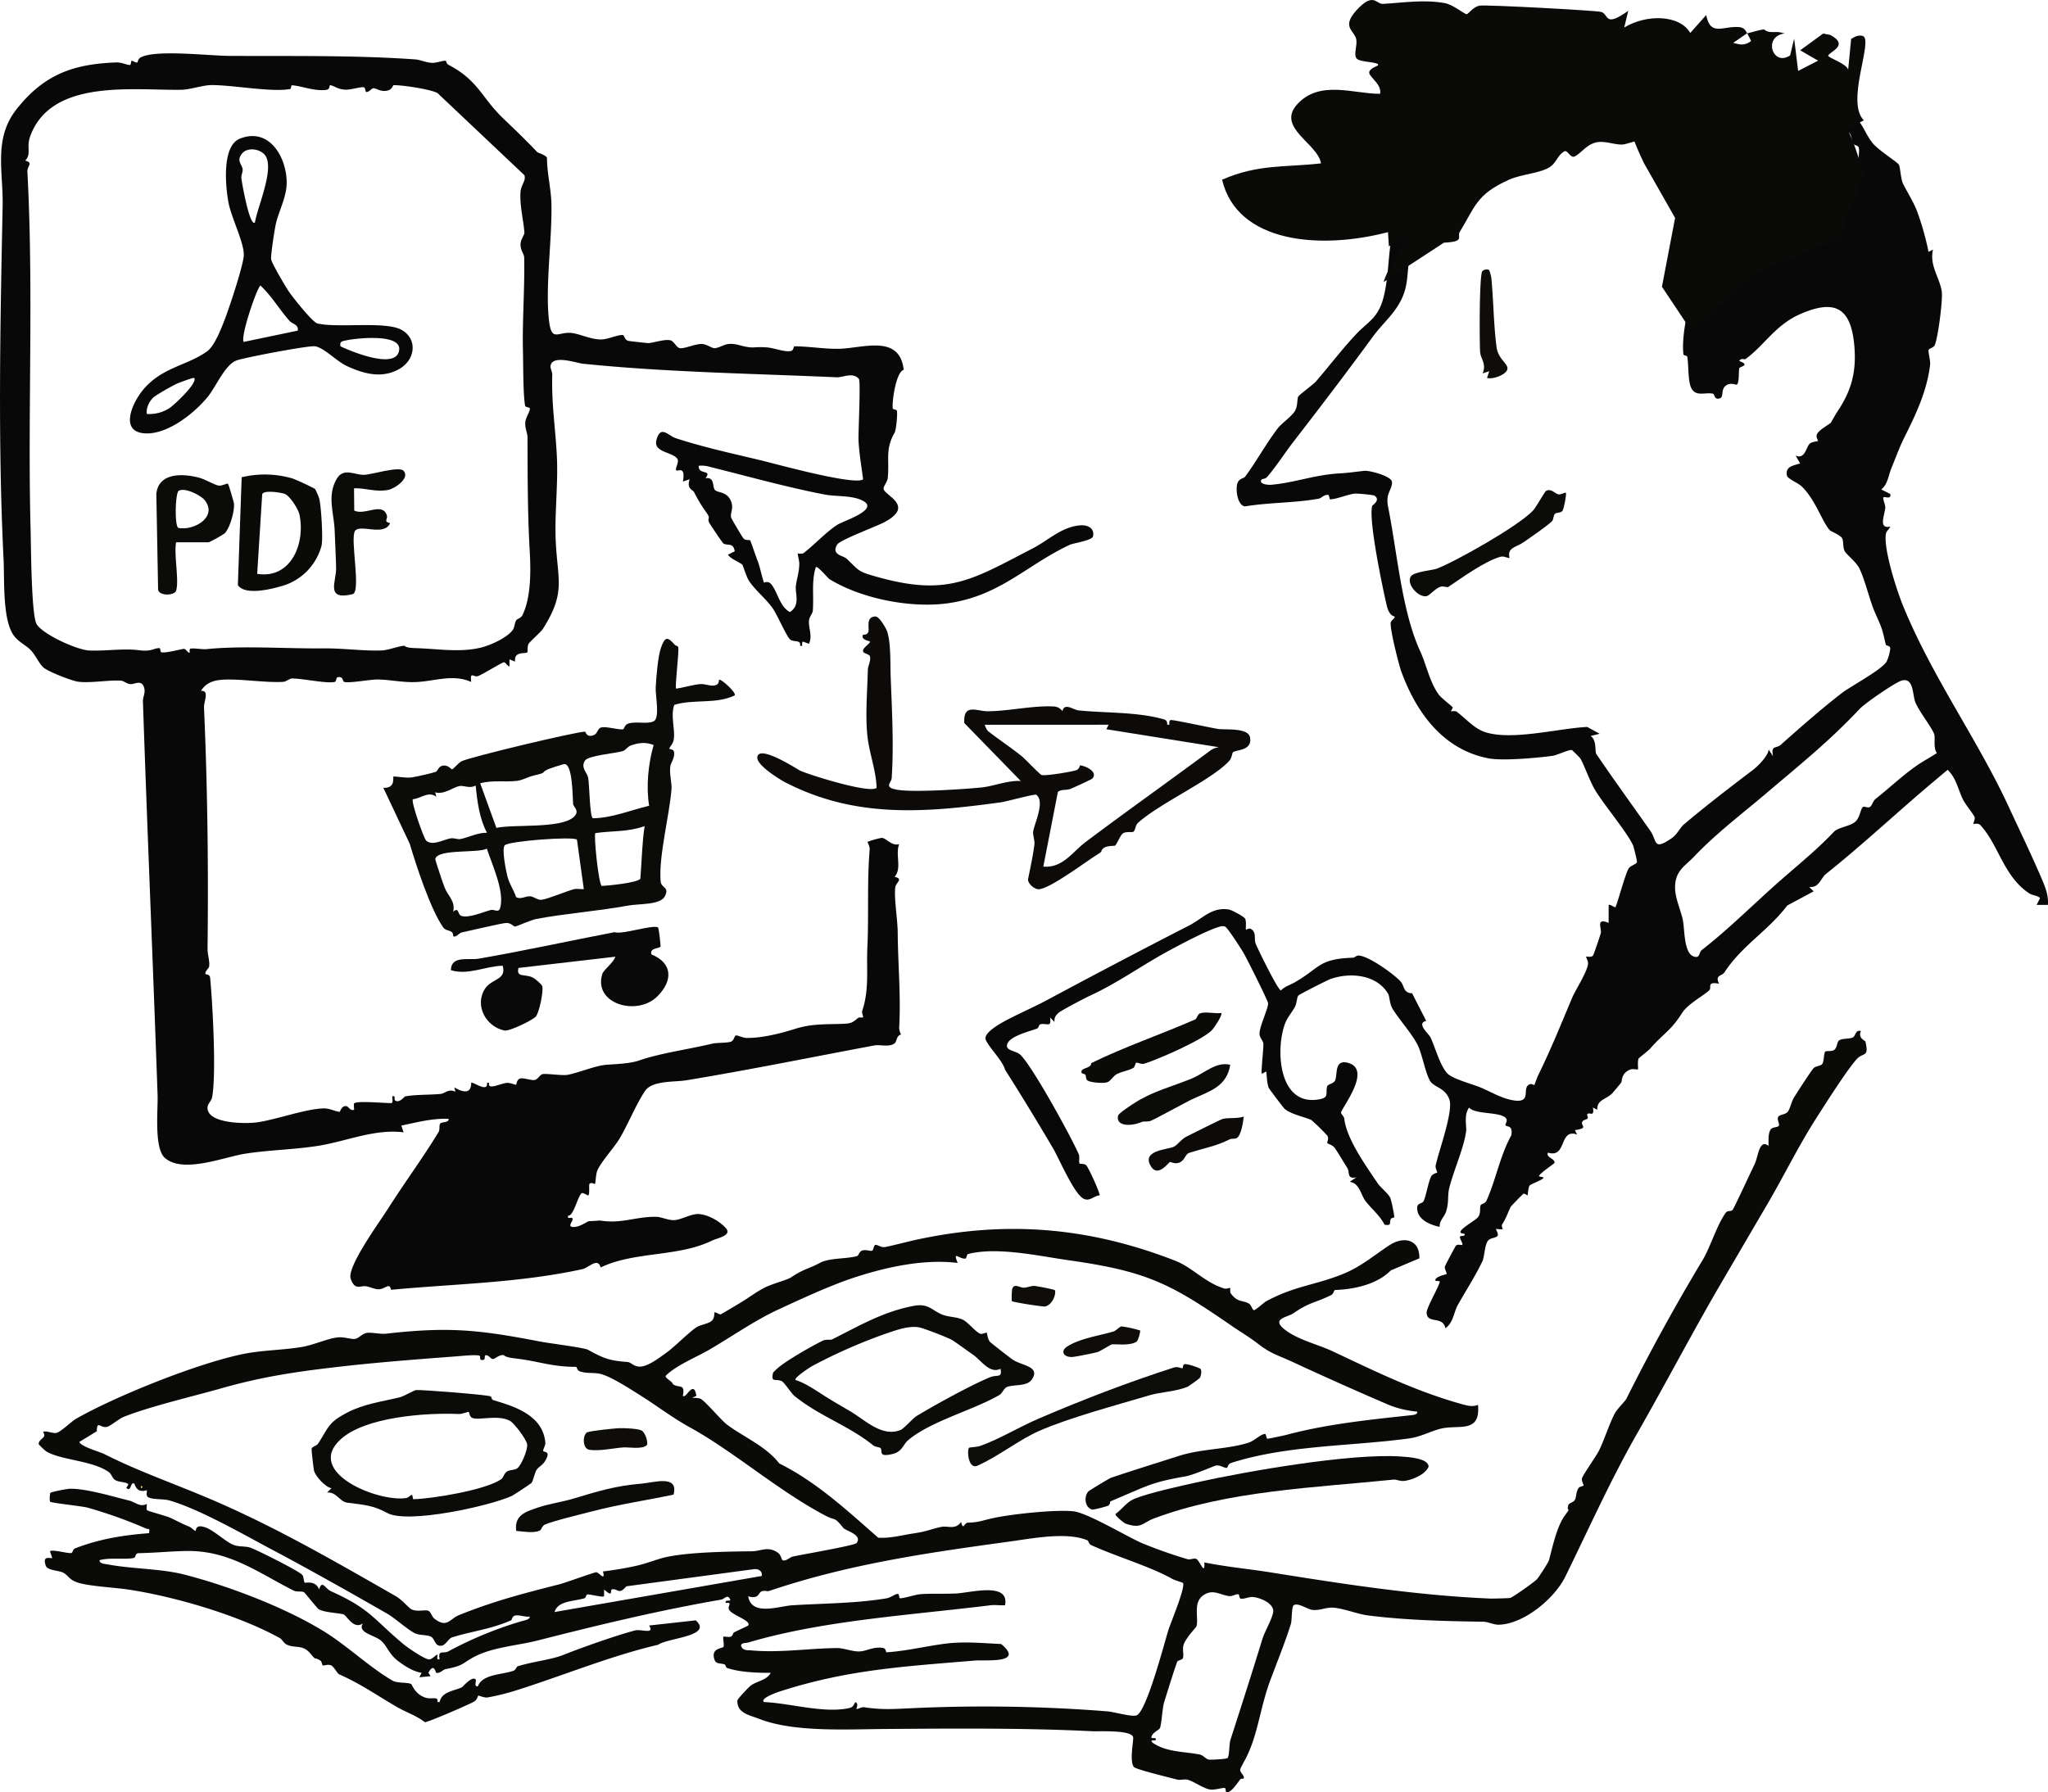 <?xml version="1.0" encoding="UTF-8"?>
<svg xmlns="http://www.w3.org/2000/svg" xmlns:xlink="http://www.w3.org/1999/xlink" width="967.048" height="846.439" viewBox="0 0 967.048 846.439">
  <defs>
    <clipPath id="clip-path">
      <rect id="Rettangolo_1" data-name="Rettangolo 1" width="967.048" height="846.439" transform="translate(0 0)" fill="none"></rect>
    </clipPath>
  </defs>
  <g id="Raggruppa_2" data-name="Raggruppa 2" transform="translate(0 -0.005)">
    <g id="Raggruppa_1" data-name="Raggruppa 1" transform="translate(0 0.005)" clip-path="url(#clip-path)">
      <path id="Tracciato_1" data-name="Tracciato 1" d="M210.535,76.521c.186.086.288,1.349,1.117,1.782,14.425,7.542,15.5,15.425,26.248,25.663,5.444,5.185,10.61,10.179,15.783,15.636.325.343,3.845,1.284,4.6,2.661-.016,7.226,1.933,14.491,2.091,21.745.359,16.456-2.8,37.783-1.276,53.858,1.135,11.988,3.974,6.527,10.649,7.136,4.022.367,9.762,3.433,14.844,3.042,2.817-.216,7.331-2.258,9.538-2.037.771.077.62,2.318,2.713,2.77.458.1,8.644,1.024,9.112,1.033,2.2.038,7.711-1.991,10.525-1.341,1.882.435,2.779,3.362,4.508,3.711,2.092.423,7.4-2.107,10.51-1.952,2.509.124,4.669,2.189,6.173,1.963,3.834-.575,4.85-3.183,11.444-1.411,7.191,1.932,6.179.534,13.023,1.058,3.512.269,7.516,2.068,10.89,1.779,2.031-.174,1.467-2.276,2.156-2.28,6.41-.042,14.314,1.332,21.171,1.15,11.244-.3,28.49-6.982,30.372,9.959-3.592.849-5.651,15.113-5.165,18.2.1.638,1.774.355,1.959,1.209.314,1.454-.318,8.889-1.092,10.254-4.565,8.056-2.377,12.391-3.229,21.418-.179,1.894-2.2,3.933-1.946,5.236.594,3.1,14.837,7.865.426,15.586-3.823,2.048-21.018,8.393-22.367,10.61-2.967,4.874,2.773,5.1,4.481,6.7,6.3,5.923,5.022,5.939,14.306,8.553,33.473,9.426,44.93,1.324,73.472-13.4,7.293-3.762,13.815-10.32,22.583-10.937,3.444-.242,6.832,1.342,5.946,5.25-.428,1.887-9.291,3.174-10.92,3.935-20.3,9.483-32.548,23.785-56.74,27.5-17.646,2.71-41.5-1.863-56.838-11.313-.557-.343-5.632-6.394-6.375-5.649-2.135,6.725-.868,13.773-1.425,20.582-.116,1.42-1.579,2.828-1.78,4.505-.417,3.474,1.764,7.193,0,11.084-2.488-.464-3.535-2.3-3.2,1.045l-1.036,0c.536-3.2-3.008-1.476-4.822-3.151-1.567-1.447-6.015-11.573-7.957-14.388-3.273-4.745-8.268-8.559-11.31-13.143-1.278-1.925-2.857-7.343-3.146-7.639-1.024-1.049-5.623-2.771-6.813-4.752l3.2-1.595c-.655-4.337-3.574-2.52-5.322-3.687-.507-.339-6.667-9.513-6.862-10.091-.9-2.664,1.334-1-1.6-5.114a66.253,66.253,0,0,1-5.4-9.039c-.6-1.146-3.645-1.5-2.105-6.094l-3.173,1.06c1.31-7.7-2.374-4.546-3.2-5.319-.627-.587,1.492-3.933.615-5.322-2.108-3.336-11.351-3.026-9.963-8.767,1.844-7.625,5.7-2.193,9.1-1.079,13.425,4.4,27.738,7.448,40.431,10.521,6.9,1.672,44.4,12.042,48.093,8.9-.744-5.765-1.949-12.85-2.168-18.562-.138-3.6,1.1-27.713.178-28.822-2.8-3.366-7.569-.645-10.49-.776-38.956-1.752-80.3-2.354-119.825-6.406-3-.308-14.4-4.428-15.289.981-.192,1.17.85,2.8.813,4.2-.375,14.152,1.465,24.684,2.169,38.291.677,13.083-1.083,27.233-.541,39.857.818,19.029,4.971,24.453-6.021,41.868-.945,1.5-6.062,5.92-6.755,7.062-.8,1.319-.235,3.632-.667,4.085-.729.766-6.49-.732-5.7,4.339l-2.676-1.046-.013,3.215c-.468.552-1.815-1.844-2.637-1.864-.693-.016-10.422,5.944-12.233,6.543-2.186.722-3.767-2.566-3.209,2.772-8.554-3.892-17.3-.329-26.006.036-6.544.274-12.216-1.134-18.124-1.206-3.639-.045-12.973,1.808-15.766,1.163-1.026-.237-.294-2.976-3.384-2.151-.4.106-.391,2.016-1.246,2.176-4.12.77-14.934-1.665-20.06-1.664-1.255,0-2.661,1.517-4.26,1.6-8.248.444-19.262-1.387-27.643-1.068-5.059.192-8.692,1.455-11.121,5.341,4.186-.417,1.334,5.043,1.457,7.81C98.009,419.953,98.455,458.242,98,495.9c-.03,2.456,1.133,6.134.754,8.276-.194,1.1-1.7,1.907-1.808,3.386-.05.708,2.089-.016,2.287,2.074,1.161,12.223,2.985,45.24.931,56.361-.348,1.886-2.356,3.154-2.175,5.332.6,7.219,18.116,7.269,23.513,6.5,9.024-1.287,23.115-6.469,31.468-6.572,2.834-.035,5.392,1.5,7.372,1.6.334.017.909-2.968,3.136-2.675,1.192.156,1.8,2.341,3.7,1.742.1-.806-.314-2.722.065-3.075,1.389-1.294,14.606-.038,17.464-.108,1.118-.027.38-2.233.566-3.2,1.783-.44.677,1.428,1.189,1.862,1.981,1.678,4.512-1.74,4.794-1.794,5-.974,12.024-.687,16.829-1.2,2.043-.219,3.748-2.63,6.967-1l-.555-2.1c3.908,2.357,8.022,3.365,8-2.147.912-.625,8.076,4.956,7.446.007h1.036c-.986,3.678,5.292.335,8.165.045,1.769-.179,4.3,1.012,4.486.877.377-.273.26-2.306,1.877-2.918,1.528-.577,5.613,1.086,7.122.621,1.544-.475,2.259-2.4,3.566-2.731,1.466-.37,9.175.732,11.492.379,4.625-.7,13.153-4.288,18.163-4.746,4.027-.368,11.167-.438,15.929-2.082,9.987-3.448,23.515-5.3,34.706-7.968,1.891-.452,7.462-.305,8.733-.934,1.626-.8,1.462-2.835,2.33-2.928.786-.084,3.308,1.189,5.2,1.2,7.712.024,16.759-2.421,22.618-4.274,8.31-2.628,15.014-2.061,23.137-2.427,3.962-.179,4.257-.887,6.809-2.825.49-.372,1.888.049,2.18-.21.31-.276-.7-2.04-.345-3.109,3.37-10.062,1.93-19.54,2.422-30.212.711-15.391-.213-29.938,1.078-45.986.117-1.449-1.092-3.417-.986-3.569a35.409,35.409,0,0,1,6.781-1.893c2.177.252,4.812,4.074,8.132,2.951-1.921,5.2,1.421,11.386-2.15,15.439,4.42,1.16.621,2.409.305,5.113-.607,5.194,1.114,14.935,1.164,21.275.12,15.284,1.548,29.489.689,44.866a7.54,7.54,0,0,0,.876,3.221c-2.333.639-1.908,3.315-3.017,4.178-2.524,1.964-6.886.49-9.583,1-29.605,5.547-59.442,11.627-88.891,16.476-5.4.89-16.013-.034-19.423,5.077-4.238,6.351-7.766,15.212-11.834,22.184-2.567,4.4-8.62,10.812-10.576,15.165-.88,1.958-.807,5.873-1.237,6.539-.081.124-1.847-1.083-2.606.042-.269.4.244,4.805-.509,5.347-.222.16-2.475-1.463-3.09-1.043-1.911,1.308-3.834,11.012-6.467,10.626-.5,1.806,1.506.624,2,1.16,1.009,1.092-3.021,4.163.652,4.165,3.241,0,6.459-2.8,7.47-2.782,1.845.038,4.8-.308,5.081-.26,10.017,1.656,16.707-1.888,26.324-1.757,2.816.038,5.777,1.775,8.863,1.549,3.245-.237,8.026-3.211,11.681-2.839,4.356.441,9.451,3.327,12.4,6.571,3.247,3.578-4.014,4.737-6.6,6-15.947,7.785-36.536,4.954-52.467,12.639-1.379-4.95-5.612.159-8.728.83-30.279,6.522-59.175,6.81-90.26,9.718-.732-3.751-2.638-.159-6.111-.245-1.63-.041-3.763-1.109-5.671-1.418-2.712-.44-5.324,2.2-7.269-3.635-1.845-5.535,13.789-26.973,17.339-32.578,7.889-12.454,16.757-24.409,24.111-36.55.77-1.271.245-3.177.759-3.973.729-1.129,4.212-.343,4.046-2.338-7.558-.347-15.007,1.636-22.337,3.187l1.069,3.175c-13.628-1.7-26.763,4.156-39.962,6.31-11.621,1.9-23.674,1.993-35.081,3.825-9.9,1.59-29,9.4-37.607,2.017-5.3-4.551-3.274-22.835-3.512-29.688C72.289,504,69.569,440.986,67.486,378.923c-.067-2,1.257-3.822.62-6.183-1.183-4.38-4.678-1.6-6.7-1.881-1.713-.237-3.026-1.545-4.281-1.63-5.47-.371-14.39,1.232-20.141.517-3.033-.378-14.5-4.861-16.577-6.819-1.985-1.873-3.754-5.857-5.809-8.017-2.332-2.452-5.724-3.812-8.009-6.882-5.5-7.391-4.422-26.23-4.9-35.966-2.737-55.337-1.572-111.4-.444-167.171.324-15.993-4.428-31.655,6.577-45.557C20.873,82.839,34.634,77.989,54.972,77.248c2.429-.088,5.269,1.311,6.32,1.22.65-.057.557-1.842.76-1.939.7-.333,1.871,1.08,2.834.688.128-.052.216-1.59,1.51-2.311,6.9-3.843,32.093-.807,41.743-.751,28.789.166,59.281-.384,87.923,1.661,2.424.173,4.94,1.461,7.822,1.632,2.175.129,5.781-1.328,6.65-.928M137.2,89.763c-8.7,1.739-27.648-1.934-37.508-1.813C95.767,88,89.7,90.092,85.761,90.162c-22.685.4-61.555-5.457-71.506,21.98-1.921,5.3.736,8.313-2.355,11.485,3.987.992.884,2.514,1.035,5.3,3.022,56.085.058,115.051,1.518,169.14.2,7.523.314,40.428,2.876,44.536C20.364,347.472,36.477,354.79,42.254,355c7.877.283,16.246-1.082,23.419-.142,5.827.762,6.8-.913,9.5-1.01.763-.027.36,1.889,1.039,2,2.509.428,9.805-1.685,10.683-1.628,1.009.065,2,2.218,2.631,1.779.176-.122-.317-1.716.508-1.9,1.312-.3,5.622.433,7.481.245,17.105-1.727,37.133-.184,55.327-.361,9.248-.089,19.142,1.356,27.633.966,2.894-.133,8.662-2.314,10.571-2.16.341.028-.076.936,5.384,1.09,10.087.285,20.608,2.172,30.591-.244,4.523-1.1,12.326-4.566,15.077-8.326.987-1.348.84-3.285,1.612-4.5.6-.945,2.233-.962,3-2.54,4.188-8.619,3.929-21.468,3.4-30.7-.986-17.247-.979-35.674-1.022-53.124-.006-2.377-1.311-4.365-1.038-7.316.2-2.173,2.236-5.051,2.156-6.45-.034-.6-2.111-.514-2.248-1.266-.979-5.345-.856-19.009-1.018-25.466-.371-14.763.877-29.821.577-44.629-.033-1.613-1.856-3.411-1.725-6.32.1-2.225,1.874-4.292,1.821-5.313-.269-5.169-2.276-12.658-1.837-19.181.238-3.526,2.712-5.329,1.845-8L206.56,91.685c-3.615-1.839-16.626-3.773-20.671-3.693-.459.009-.548,1.994-2.921,2.54-3.484.8-5.144-1.246-6.756-1.064-.89.1-1.676,1.665-3.174,1.754-.65.038-.408-2.058-1.212-2.227-1.554-.327-5.626,1.113-8.364,1.112-3.782,0-5.428-1.731-7.475-2.122-.634-.12.05,2.012-2.023,2.239-5.965.654-11.564-1.938-16.106-2.182-.451-.025-.458,1.681-.657,1.72M407.157,284.126c-5.155-2.524-12.249-1.722-17.951-2.832-18.254-3.552-36-8.56-53.98-13.024a13.52,13.52,0,0,0-5.313-.527c-.183,4.608,6.545,1.488,3.221,5.871,4.52-.61,3.091,3.964,4.459,5.575,1.176,1.385,5.991.6,7.71,5.63,1.163,3.4-.641,5.2-.055,7.423.147.556,5.444,9.51,5.867,9.9,1.1,1.017,2.8.486,3.08.809.35.4,2.659,7.539,3.583,9.771.959,2.314,2.376,9.1,3.044,10.272a2.5,2.5,0,0,1,3.128.468c3.1,3.269,4.007,10.683,9.034,13.387,5.079-3.23,2.4-8.9,2.806-12.269.422-3.488,1.555-6.355,1.637-10.589.025-1.278-.891-4.6-.716-4.764s1.956.34,2.816-.315c4.839-3.687,10.883-10.189,15.958-13.357,2.983-1.862,20.262-7.224,11.673-11.43" transform="translate(0 -47.761)" fill="#080808"></path>
      <path id="Tracciato_2" data-name="Tracciato 2" d="M1694.238,70.026c9.111,1.587,21.19,5.594,31.042,9.862,3.759,1.628,9.561,6.127,13.8,7.345,1.025.295,3-.825,3.279-.505.173.2-.415,1.851.729,3.243,2.008,2.446,9.228,5.106,12.281,7.4,5.987,4.489,6.834,10.188,10.906,14.917,2.692,3.127,10.509,8.025,12.041,9.759.659.746.97,7,2.01,9.076,2.08,4.139,5.029,8.659,6.811,13.491a131.443,131.443,0,0,1,5.241,18.7l2.111-1.077c-1.779,7.536,3.127,13.1,4.131,19.8.575,3.835-1.749,21.621-3.264,25.234-.666,1.588-2.653,1.425-2.948,2.473-.261.93.945,5.009.708,6.97-1.544,12.737-6.961,23.859-12.563,35.066-1.781,3.564-3.741,8.886-5.69,13.663-1.489,3.65-1.748,7.73-4.823,10.078l4.24,2.138c.679,2.862-2.684,1.047-3.183,1.583s.933,3.557.86,4.777c-.218,3.615-3.475,10.281,2.338,9.056-.527,1.448-1.865,1.907-2.1,3.745-.937,7.364,5.128,26.215,8.038,33.377,13.623,33.526,35.191,63.245,49.824,94.824,5.124,11.056,10.682,22.566,15.469,33.686,1.778,4.131,3.595,8.36,3.218,13.041l-5.322-.01,1.612-3.187c-.969-1.232-3.67-1.276-5.172-2.283-12.12-8.117-14.309-22.71-22.948-32.14-1.148-1.254-2.994-.436-3.273-.684-.3-.264.867-2.114.468-3.195-.487-1.319-4.253-5.805-5.47-8.271-2.381-4.823-3.042-9.9-7.225-14.024-2.149,1.763-4.228,3.54-6.353,5.317-16.407,13.719-33.613,29.92-51.239,43.958-2.213,1.762-3.185,6.684-7.816,6.023l2.113,2.1-12.454,6.685c-9.076,12.019-21.358,18.818-29.69,31.618-1.237,1.9-4.6.991-2.5,5.313-5.954-1.111-3.462,1.714-4.512,2.94-1.891,2.2-10.152,6.412-13,10.944-5.242,8.349-8.681,9.509-15.086,16.824-.868.991-5.277,4.327-5.41,4.658-.65,1.617-.06,4.871-.305,5.053-.379.282-2.369-.317-3.4.054-4.626,1.673-3.916,5.249-4.569,6.3-.176.285-3.8,4.616-4.136,4.957-2.985,3.064-7.34,2.987-7.077,7.817l-2.077-1.068c.839,4.961-1.69,1.812-2.686,3.184-.222.306.514,1.5.221,1.924-.473.688-2.271.557-2.673,1.92-.487,1.652,3.113,2.678-3.373,3.657l1.064,2.087c-8.748-3.114-4.675,11.393-13.827,8.522-.939,2.494,3.343,2.683,3.153,4.793-.045.5-6.717,4.629-7.409,6.374l2.121.536c.777.831-5.96,3.11-6.46,3.832-.821,1.188-.777,4.448-1,4.676-.082.084-1.33-1-1.886-.779-.4.159-5.767,5.711-5.988,6.077-.968,1.606-1.846,4.812-4.188,8.528-.341.54.416,1.974.3,2.047-.7.432-2.742-.214-3.127.076-.137.1,1.4,2.3.675,3.225-.771.987-3.252.835-4.362,2.108-1.71,1.96-1.735,7.708-2.715,9.782-3.127,6.616-8.034,14.276-11.656,20.731-1.9,3.394-2.063,8.348-5.859,10.943-1.208-6.015-8.463-1.875-8.853-7.157-.175-2.372,5.348-11.534,6.207-14.663.246-.9-2.252-.034-2.131-1.037.656-1.824,5.135-2.483,5.3-2.729.325-.478-.954-2.344-.767-3.484.088-.539,4.353-8.438,4.992-9.579.8-1.427,2.92-.424,3.234-.705.476-.425-1.1-2.769-1.134-3.667-.039-1.124,2.682.172,2.191-1.636-6.413-.138,5.179-6.05,6.449-7.88,1.51-2.176.468-4.354,1.272-5.706.31-.522,2.009-.553,2.681-2.043,4.368-9.683,6.405-21.363,11.75-30.908.641-5.073-2.146-3.63-2.789-4.685-.24-.393,1.021-1.968.4-3.021-2.1-3.565-14.559-1.8-17.621-5.325-2.612,3.87-1,8.616-1.4,11.4-1.138,7.953-5.782,18.04-7.938,26.6-.9,3.568-.068,6.776-1.534,11.227-.8,2.438-3.253,4.242-2.984,7.137-3.92-.841-9.357-2.921-10.412-7.179-1.1-4.448,1.806-3.48,2.68-4.805,1.139-1.728,2.288-9.1,3.678-11.791.757-1.468,2.684-1.647,2.818-1.9.214-.4-.937-2.02-.666-3.317,1.43-6.832,8.483-25.712,6.444-31.287-2.086-5.7-7.461-5.567-9.244-8.929-2.217-4.18-3.592-12.4-5.689-16.647-2.663-5.4-8.823-12.134-11.852-17.148-1.494-2.474-1.327-5.732-2.132-7.106-5.34-9.109-17.96-10.261-27.241-6.935-1.546.554-14.517,7.142-15.1,7.756-.717.75-.758,3.739-1.609,5.308-1.263,2.329-3.5,5.059-4.423,7.278-4.853,11.667-3.718,38.562,14.324,36.664,6.632-.7,4.436-2.672,5.236-6.2.29-1.28,3.015-1.313,3.77-2.868,1.3-2.684-.532-10.194,6.123-8.383,11.773,3.2-3.5,21.837-3.289,23.571.092.75,1.4,1.676,1.534,2.857,1.082,9.529,10.193,22.158,15.94,30.726.949,1.415,5.222,4.932,5.9,6.9a70.545,70.545,0,0,1,1.792,8.7c-.016.49-1.3.427-1.557.854-1.106,1.819.721,3.488-3.071,2.836-2.21-4.41-6.108-7.374-9.015-11.217-2.259-2.987-2.776-8.426-7.461-9.029l3.176-2.1c-4.684.913-2.962-2.389-4.313-4.5-1.757-2.739-4.231-7.015-5.829-9.306-1.161-1.664-3.219-1.9-3.536-2.376-.372-.562.919-1.895-.034-3.536a105.109,105.109,0,0,0-7.568-7.4c-3.521-1.522-8.936-2.5-12.444-5.1-.509-.378-7.432-9.51-7.668-10.1-.821-2.047-.878-5.406-1.154-7.684l-2.11,1.076c-.47-.691.882-11.9.735-14.225-.085-1.344-1.674-2.739-1.8-4.457-.239-3.346,4.254-12.371,4.035-14.664-.125-1.305-9.941-20.864-11.482-23.572-1.082-1.9-7.71-12.18-8.8-12.584-1.355-.5-2.173-.1-3.424.288-5.642,1.763-16.774,7.671-22.386,10.68-13.367,7.167-24.4,15.353-37.939,21.621-2.427,1.124-13.908,7.079-15.108,8.291-1.341,1.353-1.865,2.143-1.708,4.147l-2.1-2.115c.8,5.065-1.6,2.477-4.574,3.21-.782.192-.7,1.666-1.574,2.015-3.129,1.243-12.376,3.336-13.976,7.1-1.374,3.232,3.338,3.291,5.581,4.867,5,3.511,24.917,39.907,28.1,47.439.55,1.3-.154,3.708.432,4.382.281.322,1.973-.208,3.081.808,1.124,1.032,6.774,13.554,6.314,14.182-2.812.25-4.533,2.946-7.411,1.655-4.559-2.045-11.68-18.977-14.538-23.829-7.324-12.434-15.3-25.552-22.668-37.115-1.392-4.723-7.423-10.228-9.117-14.134-1.616-3.728,9.445-9.183,12.6-10.769,5.644-2.835,11.086-5.229,16.359-8.058,22.58-12.115,44.393-23.585,66.986-35.165,6.456-3.309,10.74-8.886,18.863-7.581,1.321.212,7.382,3.421,7.727,4.463.624,1.89.031,4.443.341,5.053.049.1,1.357-.817,2.126-.424,3.029,1.549,1.514,4.757,2.427,7.023,1.124,2.79,10.563,22.058,11.92,22.09,1.863-1.9,4.442-2.6,6.673-3.891,11.979-6.914,11.053-11.028,27.419-11.56.717-.023,1.5-1.1,2.671-1.018,4.774.313,16.144,8.419,19.682,12.167,1.986,2.1,1.154,5.5,5.5,5.654l6.668,13.05c-4.859,1.092,1.135,5.992,2.01,7.767,2.166,4.391,4.865,14.8,8.7,17.653,3.224,2.4,11.153,4.434,15.013,6.045,4.317,1.8,9.359,4.816,14.364,5.855,9.484,1.97,5.723-4.078,7.681-6.577,1.431-1.826,3.18-.286,3.259-.447.537-1.091,1.024-2.947,2.064-5.078,6-12.3,10.665-23.891,15.8-36.095,1.625-3.866,6.928-11.817,7.507-15.988.192-1.381-1.045-3.339-.9-3.463.293-.252,2.465.574,3.313-.628.321-.456,3.366-9.443,3.627-10.544.5-2.133-2.541-7.421,3.7-4.782l.009-8.508c.756-.362,2.9,1.343,3.178,1.067.7-.7,4.687-15.964,6.339-18.4.851-1.255,3.239-1.669,3.855-2.849.183-.351-1.6-7.327-1.764-7.719-2.357-5.706-13.608-19.141-17.807-26-2.8-4.571-5.3-12.186-7.195-15.294-.143-.234-3.634-3.756-3.875-3.889-1.029-.568-7.059,2.373-9.123,2.661-7.146.995-23.7,2.487-30.366,1.2-21.428-4.139-34.024-21.584-41.1-40.853-1.244-3.387-5.543-20.444-5.042-23.277.2-1.116,2.213-2.141,1.85-2.769-.178-.308-2.492-.022-3.741-5.307-1.958-8.283-8.815-41.133-6.815-47.106.1-.3,4.288-2.77.819-4.874a72.491,72.491,0,0,0-8.717-.864c-3.311.2-8.7,2.633-11.935,2.723-.493.013-.432-2.02-1-2.084-2.021-.229-3.115,1.531-4.448,1.774-11.406,2.077-23.369,1.726-34.864,3.659-3.469-.593-4.267-7.2-3.748-10.118.589-3.318,2.993-2.776,3.95-4.066,4.994-6.729,9.808-15.48,15.2-22.564,2.088-2.743,6.985-5.893,8.379-8.634,1.276-2.512.75-5.4,1.438-6.546.58-.969,7.019-5.589,8.316-7.092,6.5-7.531,12.412-15.35,19.07-22.421,5.173-5.494,9.982-7.361,12.534-16.183,3.67-12.685,1.709-27.512,7.222-40.6,2.351-5.585,4.655-6.1,6.118-12.112,1.955-8.043,6.691-10.775,10.948-17.088.979-1.453.495-3.7,1.413-5.271,6.075-10.385,25.5-17.3,34.12-23.6,24.863-18.192,67.328-22.849,99.689-17.213m3.284,10.562c-.732-.281-10.135.771-11.788.572-5.909-.712-12.779-3.646-19.036-3.4a313.565,313.565,0,0,0-33.063,3.917c-4.155.813-8.809,3.473-12.09,3.958-2.275.336-6.359-1.158-8.232-.041-1.224.73-.341,2.567-.844,3.038-.618.579-2.783-.012-4.063.758-.957.575-1.192,2.492-2.238,3.109-2.364,1.4-9.031,1.526-6.3,4.848-1.48-.948-11.1,5.074-11.483,5.626-.593.865-.025,2.618-.234,2.9-.062.085-1.318-.963-1.848-.727-7.2,3.2-23.791,23.24-26.588,30.229-.773,1.931-.381,5.081-1.343,6.9-.709,1.34-2.768,1.386-3.677,2.956-.478.825-6.448,16.628-6.728,17.749-2.781,11.139.3,17.724-8.335,28.893-3.422,4.426-6.241,6.833-10.055,12.052-12.439,17.021-24.637,32.963-37.169,49.194-4.133,5.353-8.038,11.535-12.307,16.475-.837.969-2.435,1.017-2.542,1.143-1.844,2.185,2.831,2.722,4.4,2.582,11.319-1.011,20.184-4.661,32.456-5.4,4.793-.287,7.518-.773,11.681-1.193,2.208-.223,12.873,2.475,12.936,5.34.087,3.971-3.191,4.938-1.812,11.822,4.285,21.394,6.384,48.884,15.076,67.931,3.094,6.78,4.592,14.962,8.967,20.764,1.126,1.493,6.194,5.393,6.384,5.79.225.47-.864,1.8-.77,1.877.233.181,1.955-.345,2.831.318,4,3.033,8.162,7.911,13.335,9.581,12.732,4.11,34.743-1.831,48.177-2.455l5.855,3.217-4.246,1.06c2.97,1.9,1.959,7.409,2.657,8.442,7.843,11.605,16.988,24.2,25.485,36.26,3.377,4.793,1.211,9.714,10.073,3.606,2.762-1.9,3.985-4.983,5.749-6.477,10.718-9.076,21.77-17.516,32.819-25.913,2.232-1.7,7.225-6.732,7.252-9.542l2.105,3.18c-1.125-5.437,1.421-3.447,3.61-5.388,8.646-7.667,19.323-17.1,28.813-24.408,4.373-3.365,18.779-10.9,21.211-14.958a20.513,20.513,0,0,0,1.689-5.916c.088-1.924-1.895-1.185-2.12-2.159-1.924-8.323-1.733-7.388-5.049-14.982-2.611-5.977-4.387-14.329-7.181-20.473-1.7-3.732-6.442-6.953-7.221-8.715-.88-1.994-.366-4.089-1.1-5.856-.616-1.482-5.371-3.387-5.754-3.788-3.69-3.875-6.916-14.8-13.593-20.984-1.518-1.407-6.417-3.439-6.734-4.882-.96-4.363,3-4.755,6.2-5.776l-2.1-3.71c4.42,1.916,4.882-3.89,6.592-5.586,1.028-1.02,3.775-1.079,3.988-1.372.092-.127-1.13-1.737-.535-3.086,1.023-2.321,6.127-4.746,6.663-5.652,1.375-2.319,1.867-3.361,3.492-5.84,6.435-9.815,8.558-18.705,7.476-30.612-1.634-17.983-9.375-21.716-25.446-14.721-11.853,5.159-16.981,14.827-25.926,21.283-.557.4-2.127-.773-2.912.933,5.45,1.983.213,2.581,0,3.367-.406,1.49.087,6.856-1.164,7.765-.31.226-2.422-.932-4.416.01-3.569,1.686-1.5,5.646-3.474,6.392-2.9,1.1-2.478-1.914-3.352-2.108-3.816-.847-8.443,1.784-10.484-3.17-1.342-3.256-1.028-10.063-1.651-14.142-.13-.848-1.769-.671-1.842-1.291-1.67-14.287,8.005-43.688,13.285-56.692,1.3-3.2,5.576-6.3,7.717-8.243,11.97-10.836,19.678-20.705,37.189-23.266,2.927-.428,8.1.672,10.724-.01,2.146-.558,4.538-3.269,6.012-3.507,1.91-.308,5.388,1.531,7.828.768-.286-2.057.5-4.863.018-6.706-.27-1.04-2.134-1.024-2.585-1.853-.836-1.537-.649-3.4-1.638-4.881-.334-.5-8.4-4.468-9.274-5.035-2.13-1.38-2.818-6.59-4.066-1.743-1.859-.425-4.668-3.9-4.979-4.014-1.887-.7-3.863,4.086-1.952-3.426a7.649,7.649,0,0,1-5.593.893c-4.158-.882-13.791-7.048-18.864-8.866-4.557-1.633-9.031-3.039-12.944-4.541M1786.4,406.225c3.262-2.305,6.64-4,9.915-6.223-1.853-2.442-.594-7.312-1.309-9.035-1.558-3.755-6.8-10.174-8.772-14.725-1.545-3.557-.676-12.2-6.65-10.4-3.09.933-17.175,10.639-19.69,13.306-14.64,15.523-27.868,26.064-44.151,39.9-11.236,9.545-23.731,19-34,29.82-4.493,4.737-9.4,6.81-9.023,15.562.186,4.373,2.773,10.353,3.624,14.313.912,4.245.421,15.681,5.041,17.323,3.289,1.169,2.3-1.762,4.015-3.088,12.813-9.913,25.713-22.937,38.39-33.971,8.853-7.706,15.946-13.451,23.935-21.8,2.115-2.21,7.544-2.466,10.11-4.781,2.265-2.044,2.394-6.122,3.621-6.965.57-.391,2.276.634,3.218.042,1.084-.682,1.428-2.81,2.687-3.8,6.336-5,12.447-10.815,19.037-15.471" transform="translate(-881.741 -44.364)" fill="#080808"></path>
      <path id="Tracciato_3" data-name="Tracciato 3" d="M913.3,1409.469c-1.547,3.432,1.982,4.469,2.105,4.979,1.644,6.8-.449,5.49-3.027,7.33-3.464,2.473-16.827,23.659-20.144,28.834-8.505,13.27-15.42,27.552-23.519,41.34-7.062,12.022-13.388,22.9-20.421,34.886-13.852,23.6-27.1,48.992-40.636,72.676-12.611,22.059-22.532,44.391-33.932,67.62-5.076,10.342-19.427,22.33-31.279,22.745-2.535.089-5.183-1.387-7.5-1.418-17.48-.233-36.77-.711-54.6-2.988-4.767-.609-11.886-3.5-16.624-3.66-3.2-.106-6.055,1.448-9.436,1.074-2.337-.259-6.978-3.722-8.923-2.109-.9.747-.745,7.174-1.217,8.689-2.685,8.615-6.591,18.209-9.732,26.625-4.846,12.986-5.781,25.457-11.43,36.643-.652,1.291-2.633,4.651-2.774,5.541-.241,1.52,2.327,2.982,1.6,4.235-.06.1-1.246-.033-1.626.454-1.264,1.623-4.792,7.108-6.7,5.8-.252-.172.068-1.635-.621-1.771-1.12-.22-4.8,1.139-7.171.665-3.275-.654-7.441-3.827-10.4-4.579-1.577-.4-3.291.377-5.094-.114-3.063-.834-19.356-4.751-20.234-5.912-2.172-2.872.006-12.769-.323-14.089-.872-3.506-16.059-2.611-19.5-2.784-31.35-1.572-65.294-1.3-97.951-1.055-17.633.131-42.7,1.611-58.983-4.729-4.852-1.889-10.7-2.745-10.43-8.792.029-.644,5.475-6.386,6.306-6.992,2.908-2.122,7.571-2.48,9.435-6.023-6.163.071-14.6-.254-20.453-2.222-.825-.278-.848-1.479-1.18-1.64-1.756-.852-4.082-.057-4.84-2.121-2.184-5.943,3.95-5.417,4.22-6.374.322-1.136-.483-4.294-.077-4.674.295-.275,2.444.331,3.426-.027,1.06-.386.952-1.656,1.628-2.047,1.26-.73,6.427-2.955,6.638-3.259,1.58-2.279-7.551-4.781-9.054-7.452-.909-1.615,1.99-3.663-1.564-3.178-.56-1.859,2.55-.509,2.112-1.577-1.173-2.859-2.713-.257-4.238.006-29.409,5.073-58.093,12.026-86.985,19.374-8.744,2.224-19.755,2.993-28.17,6.928-7.164,3.35-5.517,4.779-14.938,6.515-1.379.254-2.363,1.985-4.443,1.8-.3-.028-1.015-5.12-3.74-.068l1.062,1.62-5.326.507,1.074-2.095c-3.987-.627-7.838-3.123-11.037-5.517-4.626-3.463-5.234-7.455-8.537-10-3.038-2.341-11.039-3.607-8.084-7.9-4.5,3.3-7.779-3.826-9.279-4.219-2.642-.691-9.225-.872-11.706-2.458-.749-.479-6.446-7.715-6.9-7.976-1.142-.653-3.344.016-5.008-.829-16.867-8.57-30.408-19-50.593-18.646-7.652.135-14.947.9-22.379,1.022-1.9.032-1.4,2.029-2.277,2.234-4.04.943-11.589-.313-16.287,1.095-.135,1.67,2.688,1.761,3.851,1.983,10.891,2.084,25.172,2.018,35.715,4.688,21.132,5.35,48.644,15.831,67.073,27.374,10.457,6.55,21.068,16.654,31.643,22.78,2.349,1.361,6.707.726,8.847,1.64.442.189,1.665,4.681,6.614,6.4,3.154,1.094,6.437-.921,5.8,2.119l1.036.005c1.048-5.085,7.085-5.243,10.589-7.012.344-.174,4.757-5.513,6.437-3.627.483.541-1.025,3.546,1.057,3.193,1.992-5.689,11.4-5.476,16.633-7.267,1.489-.51,1.373-1.939,2.273-2.215,7.138-2.189,15.75-3.083,21.309-5.288,9-3.567,25.024-9.252,34-11.609,2.825-.742,9.469,2.065,6.62-2.321l22.025-2.439c8.4,7.521-13.225,8.25-17.72,11.527-22.163,5.142-44.719,14.483-66.8,21.464a109.152,109.152,0,0,1-13.722,3.418c-1.7.231-4.259-.985-4.463-.842-.271.191-.4,1.86-1.942,2.789-2.287,1.382-21.9,9.831-23.252,9.756-4-3.136-8.73-4.621-13.024-7.1-10-5.775-16.486-10.587-27.524-15.568-.821-.37-2.5-3.766-3.839-4.234-1.588-.555-3.532.285-3.774.118-.388-.267-.451-1.886-1.245-2.374-3.352-2.06-1.421.608-4.672-3.3-3.7-4.452-7.093-2.25-11.224-4.233-1.3-.626-2.1-2.452-3.279-3.1-19.672-10.832-49.579-19.59-71.75-22.909-6.6-.988-18.848-1.5-24.189-3.464-3.466-1.277-4.075-3.33-6.2-4.432-2.27-1.175-7.49-.987-8.311-3.388-1.787-5.228,2.467-3.089,3.072-3.6l-1.068-3.175c1.26-.959,8.522,1.17,10.1.854.673-.134.565-1.74,1.852-2.24,11.262-4.374,22.769-6.235,34.835-7.138.432-2.72-.22-1.659-1.493-2.225a219.263,219.263,0,0,0-27.414-9.806c-3.031-.79-17.258-2.217-17.885-2.87a11.5,11.5,0,0,1,.154-4.084c.318-.531,7.907-1.957,9.176-1.989,7.586-.194,20.191,3.637,27.923,5.533,3.076.754,5.4,3.376,8.472,1.612.066.832-.338,2.534.145,3,.4.393,8.958,2.694,10.732,3.473,2.517,1.1,5.469,2.8,8.836,4.139,1.449.575,2.52,1.886,3.175,2.155.6.245-.421-3.521,4.823-1.646,4.431,1.585,10.092,7.394,13.85,8.455,2.635.743,5.248.343,7.413,1.126,3.251,1.176,23.105,11.049,24.518,12.931.668.89.645,3.275,1.056,3.576.338.248,5.153-1.268,6.831,3.206,1.379-4.784,2.828-.406,5.557.822,18.757,8.44,19.76,12.924,34.42,25.141,1.943,1.619,10.155,7.258,12.079,7.067,1.572-.155,3.37-2.535,3.767-2.184s-.873,2.542,1.063,2.123c-.9-4.721,1.786-2.459,4.18-3.766a180.109,180.109,0,0,1,34.622-14.241c1.138-.349,3.9-.709,3.747-2.185-2.186.42-5.264-1.065-7.19-.356-1.132.417-1.24,2-1.6,2.158-9.579,4.211-18.311,5.086-27.678,7.981-2.388.738-3.357,4.768-6.419,3.943-1.975-.532-2.164-3.371-3.657-4.152-2-1.047-5.379-.585-7.646-1.658-3.352-1.588-9.507-7.2-13.118-9.265-18.068-10.351-36.208-20.6-54.651-30.386-13.463-7.144-33.827-18.928-48.177-23.084-2.782-.806-7.884-.312-9.988-1.514-1.37-.782-.4-2.9-.69-3.245-.255-.3-4.265,2.061-5.852-3.179-2.024-1.124-1.336,4.051-3.716,2.112-.422-.344,1.486-1.6.528-2.118-1.566-.85-4.189-.7-5.812-1.645-1.521-.881-1.721-2.793-2.952-3.7-7.6-5.616-23.03-5.693-29.784-9.947a34.79,34.79,0,0,1-3.481-3.325c0-1.857,1.775-2.355,2.558-3.713.435-.755-.5-2.064-.4-2.118,1.295-.752,4.831,1,6.415.44,2.472-.875,6.856-5.348,9.17-6.667,19.069-10.867,58.752-26.753,79.869-30.744,8.774-1.658,17.932-1.667,26.662-3.125,5.427-.906,12.152-3.975,16.78-4.506,3.274-.375,6.273.936,8.294.7,1.8-.209,3.109-2.332,5.5-2.825,1.964-.4,6.681.648,9.128.369,29.71-3.386,43.812-1.884,72.8,3.7,4.331.834,20.869,2.9,22.676,3.91,8.062,4.5,10.632,5.077,18.656,5.763,1.916.164,2.874,2.434,6.305,2.141,3.73-.318,8.778-4.256,11.836-6.421,3.97-2.81,10.581-9.6,14.379-12.139,1.861-1.243,5.926-1.631,7.419-3.266,1.269-1.391.922-3.589,1.061-3.723.44-.426,2.25,1.128,3,.849.543-.2,8.109-4.74,9.714-5.716,3.035-1.844,6.272-4.281,10.366-6.552,3.613-2,11.25-3.906,13.019-5.108,6.075-4.129,9-4.291,13.582-6.835,4.512-2.5,12.628-1.854,17.611-3.259,1-.283.824-2.257,2.837-2.734,1.577-.374,3.731.553,4.384.12.728-.484.628-2.623,1.612-2.706.784-.066,2.475,1.195,4.106,1.089,1.179-.076,12.085-2.843,14.706-3.415,42.4-9.246,81.47-6.207,122.571,9.8,8.158,3.177,14.138,10.351,23.108,13.114,1.157.357,2.781-.378,2.855-.255.256.429-.211,1.9.417,2.725,3.231,4.229,5.435,3.012,8.429,4.65,1.228.672,1.707,3.134,2.39,3.152.84.022,4.78-3.626,5.666-4.111,13.787-7.554,24.063-7.735,37.42-13.412,7.9-3.357,14.159-8.743,20.868-13.121,6.863-4.48,14.43-2.8,14.192,6.163l-13.469,5.691c-6.522,6.657-17.318,8.938-26.279,9.262-.69.025-.64,1.8-1.945,2.434-7.87,3.839-10,3.185-17.911,8.634-2.707,1.864-10.444,2.4-4.12,7.484,6.123,4.925,15.89,7.167,22.494,10.264,19.667,9.223,38.447,18.617,60.441,24.848,2.731.774,5.815,1.794,8.475.562,1.286,13.525-8.838,9.36-17.027,11.157-5.092,1.118-9.753,3.935-15.487,4.719-27.208,3.722-57.844,3.123-84.091,11.593-1.575.508-1.48,2.318-2.065,2.324-1.37.015-3.05-1.432-5.044-1.109-.889.144-10.469,4.415-14.273,5.089-15.544,2.754-16.986,3.959-31.432,10.065-7.267,3.072-2.621,1.16-5.151,3.805a53.138,53.138,0,0,1-7.372,1.869c-3.684-.713-4.268-6.092-2.058-8.577.414-.465,9.923-6.2,10.657-6.449,10.125-3.448,21.631-6.992,32.1-10.346,10.85-3.475,23.216-3.091,33.042-6.31,2.561-.839,5.838-4.171,7.689-4.057.507.031.535,2.2,1.132,2.242.457.03,7.753-1.516,8.982-1.844,19.006-5.078,39.108-7.129,58.827-9.26.994-.107,3.138-.246,2.854-1.707a46.39,46.39,0,0,1-13.345-3.146c-15.139-6.481-30.525-13.366-45.594-20.354-6.762-3.135-10.071-3.776-16.019-8.387-4.263-3.3-8.553-5.8-12.7-8.665-28.835-19.93-40.011-25.7-76.507-30.87-14.462-2.051-33.941-6.517-47.828-3.027-.831.209-.662,2.115-1.387,2.193-2.806.3-6.072-4.026-3.592,2.045-15.6-1.942-33.105,1.808-48.109,6.661-11.878,3.841-25.69,10.316-36.709,15.4-10.781,4.977-21.594,12.541-32.258,18.8-5.817,3.414-15.87,7.506-20.662,12.315-1,1.006,3.161,2.8,3.3,4.135,3.111,1.972,5.779-.512,4.692,5.438,1.41,1.766,5.031-8.049,6.37,0l-2.116,1.057a9.365,9.365,0,0,1,3.985.3c2.078.877,9.859,10.157,12.361,12.071,7.573,5.793,18.721,10.386,24.872,18.505,17.671,8.79,32.027,22.192,46.752,35.08,5.775.395,11.333-1.238,16.958-2.061,6.374-.932,7.661-1.973,12.9-3.048,3.008-.618,6.568,1.571,9.273-2.34,1.105,4.364,1.383.409,3.185.354,5.447-.166,6.159-.891,12.013-2.163,8.69-1.888,29.244-4.1,37.844-3.2,6.547.683,25.059,11.815,32.2,14.954a225.259,225.259,0,0,0,21.622,7.647c1.369.433,3.067-.671,4.267-.084,1.562.764,4.1,8.312,3.738,1.625,10.347,2.108,20.956,3.056,31.349,4.718,34.033,5.44,68.72,10.883,103.769,12.358.952.04,8.783-.172,9.254-.285,1.294-.309,11.226-7.406,12.564-8.735.895-.889,5.475-7.95,5.791-9.1,1.663-6.033,3.66-15.942,7.565-21.21,3.262-4.4.573-1.151,1.542-4.727.326-1.2,2.41-1.279,3.105-2.533.755-1.363.494-3.565,1.695-5.544.479-.79,2.2-.933,2.392-1.233.24-.369-1.023-2.067-.73-3.35.373-1.631,6.809-10.63,8.094-13.252,2.522-5.146,4.585-11.975,7.267-17.193,1.369-2.662,4.957-5.878,5.675-7.315,10.936-21.914,23.237-44.275,35.949-65.416,3.7-6.152,6.694-16.523,10.925-22.342.917-1.261,2.508-.383,3.276-1.394.724-.953,8.764-18.306,10.3-21.411,1.807-3.654,2.091-12.192,6.623-8.79.037-2.283-.255-5.115.71-7.224.914-2,3.332-1.192,4.162-2.269.552-.718-1.188-3.068-.183-4.365.745-.962,3.074-.823,4.3-2.15,1.086-1.173,1.845-4.766,2.847-6.5,1.029-1.777,8.444-13.207,9.452-14.194,1.048-1.026,3.283-1.012,3.982-1.849,1.02-1.222.78-5.36,1.51-5.947.636-.511,2.823.028,4.053-.69,1.594-.93,1.428-3.735,2.4-4.542,1.322-1.093,4.74-.692,6.357-1.359,1.725-.712,1.241-3.793,4.015-3.151M261.109,1562.91c-1.058-.747-8.486.03-10.723.2-18.592,1.4-37.2,2.823-55.371,4.9-20.422,2.329-36.619,4.73-55.986,10.243-13.317,3.79-33.566,8.491-45.947,13.434-2.415.964-6.446,4.466-8.032,4.779-3.118.615-4.663-3.312-4.754,2.034l-8.283,5.069c1.167,2.4,9.469,4.51,12.01,5.8,14.375,7.314,30.547,13.094,46.484,19.726,31.891,13.272,60.95,30.145,90.963,47.3,3.013,1.723,5.738,5.188,7.2,6.079,2.583,1.577,6.888.152,8.193.828,1.323.685,1.607,2.8,2.914,3.786,6,4.543,7.088.026,11.759-1.843,16.526-6.612,29.687-9.995,47.225-14.464,2.748-.7,16.459-5.7,17.373-5.686,1.282.025,4.48,4.665,3.166-.372,5.137-.625,10.423-1.5,15.464-2.606,4.416-.969,9.187-2.813,12.444-3.7,10.32-2.824,31.236-3.107,42.331-3.217,4.285-.042,7.6-2.527,12.152.535,1.737,1.167,1.959,3.333,2.277,3.554,1.451,1.009,3.477-1.233,4.894-1.57,3.966-.942,29.193-5.2,30.152-6.4,3.077-3.869-5.1-5.8-6.158-7.1-4.821-5.9-2.977-2.878-9.2-6.208-22.125-11.842-42.53-29.839-63.224-41.293-8.675-4.8-14.8-9.664-23.1-14.907-4.709-2.974-14.449-9.319-19.363-10.418-3.013-.674-6.163-.077-9.468-1.131-1.563-.5-1.45-2.165-1.917-2.166-11.849-.012-17.6-2.721-28.966-4.009-4.866-.551-4.891-1.483-5.216-1.53-2.142-.31-4.089,1.933-5.23,1.837-.918-.077-1.515-1.753-3.185-1.8-.909-.027-.057,1.952-1.074,2.182-2.4.541-1.234-1.448-1.807-1.852m-159.853,61.4v1.064q1.036-.532,0-1.064m446.957,25.772c-9.719-4.255-26.594-.894-36.568.469-39.532,5.4-76.155,10.662-113.848,23.363-1.014.342-2.415-.458-3.829.341-1.206.681-1.268,3.689-6.087,2.179,1.536,9.545,14.432,4.669,20.769,4.263,14.661-.94,30.066-.852,44.565-3.295,2.046-.345,4.122-2.156,5.4-2.094.584.029.48,2.086.988,2.076,2.393-.045,7.062-1.757,9.824-1.952,4.981-.353,11.622-.047,16.823-.331,6.73-.368,25.166-5.532,22.9,5.577-2.274.141-4.634-.267-6.907.014-38.037,4.691-79.168,7.164-114.322,17.581-1.113.329-4.188.052-3.2,2.066.9,1.85,3.092,1.519,4.72,1.667,13.456,1.226,27.524-1.026,40.475-1.107,3.073-.019,7.321,1.772,10.677,1.584,3.331-.187,6.143-2.252,10.663-1.694,2.024.25,1.443,2.13,1.985,2.1,9.008-.53,19.056-2.984,27.781-4.069,9-1.12,17.265-.252,26.311.165,11.294,9.414-7.326,7.388-12.538,7.825-33.058,2.767-60.241,4.267-92.174,14.65-.925.3-9.385,3.189-7.269,4.952,12.176.48,27.7,5.311,39.674,2.946,2.305-.456,2.428-1.062,3.391-2.937,1.9.668.39,3.113.538,3.179.674.3,2.343-.931,3.588-.749,8.163,1.194,13.088.909,21.434.5a737.114,737.114,0,0,1,93.451,1.427c3.128.249,11.589,2.71,13.8,1.929,4.7-1.663,13.089-33.983,15.056-40.305,1.027-3.3,8.248-20.412,6.867-22.279-.16-.216-3.872-1.234-5.028-1.893-10.186-5.808-26.31-10.493-38.278-15.955-1.208-.552-1.341-2.068-1.617-2.189m-153.943,16.759c.34-2.419-1.587-3.432-3.668-3.214l-60.293,8.1c-3.6,4.234-3.736,1.082-6.675,1.413-1.293.145.9,4.34-3.8.093l-.029,3.172c-.687.7-6.887-1.085-7.945-.818-.609.154-.488,1.544-1.365,1.8-5.39,1.557-12.441,1.139-14.068,6.481Zm225.249,8.746c-1.035-.532-2.9.942-4.448.768-4.366-.492-7.717-3.562-12.289-.408-4.986,3.439-2.167,10.53-3.218,14.619-.139.539-5.308,5.77-6.154,8.974-.561,2.124.182,4.326-.213,5.928-.28,1.134-2.242,1.082-2.667,1.744-.553.86-5.4,16.481-6.236,19.2-.907,2.955-1.107,9.385-1.939,12.1-.376,1.226-3.632,2.11-4.081,4.4-.212,1.085,2.054-.093,2.141,1.053s-3.308-.245-1.624,1.6c6.5,4.5,14.472,4.135,22.094,5.557,1.928.36,3.079,2.213,4.486,2.444.817.134,8.484-.2,8.869-.764.925-1.353.7-6.565,1.341-8.566,4.85-15.058,10.25-31.828,15.139-47.805,1.025-3.349,5.111-10.258,5.074-13.116-.048-3.66-6.308-6.318-9.732-6.536-1.847-.118-4.03,1.072-5.62.758-.761-.151-.689-1.83-.923-1.95" transform="translate(-34.584 -922.529)" fill="#0a0a09"></path>
      <path id="Tracciato_4" data-name="Tracciato 4" d="M661.68,876.348c.4.453,1.439.307,1.571,1.119.431,2.67-1.713,18.879-.987,19.534,3.656-.549,7.569-1.784,11.223-2.16,2.446-.251,4.787,1.083,6.94.648,2.48-.5,1.905-2.619,2.065-2.716.95-.575,8.377,6.167,7.417,7.409-8.99,4.275-19.309,1.626-28.534,4.452-1.874,5.267.471,11.281-.222,16.239-.3,2.173-1.912,3.539-2.092,4.341-.149.666,2.146-.049,2.263,2.059.164,2.934-1.606,4.535-1.858,6.6-.422,3.463.8,7.8.609,10.39-.931,12.5-6.16,31.951-5.143,43.753.282,3.274,4.37,2.532,1.964,7.1-2.161,4.1-12.241,3.4-17.2,4.307-15.232,2.773-29.975,3.766-43.621,6.367-2.29.437-9.344,3.577-9.869,3.561-.773-.023-1.87-1.711-4.1-1.709-1.755,0-17.708,3.769-21.153,4.5-1.1.235-2.741,2.531-3.923,1.787-.094-.059.056-1.477-.8-2.063-1.214-.828-3-.673-4.017-2.158-6.139-8.967-12.593-28.947-15.782-39.524L523.995,943.82c6.086.313,4.348-5.239,4.766-5.3,1.256-.191,5.975.826,8.827.356,2.46-.405,8.915-1.855,11.129-2.581,1.047-.343,1.185-2.81,3.691-2.983,2.486-.171,3.413,1.73,4.047,1.749.606.019,2.878-2.985,4.469-3.78,4-2,53.074-13.749,58.333-14,.266-.013.653,3.1,4.2,1.6,1.771-.748,1.637-3.018,3.289-3.542,2.185-.692,8.252,1.136,10.341.863.777-.1.63-2.2,2.719-2.783,3.827-1.069,8.7.446,11.808-1s.792-12.206.991-15.957c.251-4.725,1.021-14.759,2.5-18.845,1.963-5.433,3.117-5.2,6.576-1.273m-10.048,47.261c-3.857-1.488-7.084-1.116-10.894.275-1.445.527-2.334,2.2-3.752,2.624-3.6,1.081-16.314,2.016-17.822,4.512-2.1,3.468,1.093,5.473,1.553,8.062.623,3.5.713,17.954,2.143,19.13,9.176-.119,17.819-3.83,26.646-5.911-1.467-8.9-.489-19.7,2.126-28.691m-74.253,39.13c8.5-1.8,30.279.472,36.481-5.11,3.176-2.859-.114-4.694-.253-6.128-.295-3.027-.086-19.784-4.469-18.857-.723.153-6.69,2.076-7.278,2.357-4.111,1.964.044,1.427-6.748,2.99-2.665.614-5.21,2.177-7.926,2.531-5.555.723-11.723-.437-17.459,1.165Zm-9.786-20c-2.649,1.605-5.591-.138-7.689.245-2.827.516-7.268,4.215-11.434,2.969l.551,2.081c-3.8-2.806-7.188.8-11.088,1.184-.977,1.133,5.2,18.6,6.3,19.56,3.085,2.69,8.185-.581,11.619-1.1,1.613-.245,3.189.61,4.577.341,3.609-.7,8.224-3.116,12.487-2.957-3.551-6.759-4.58-14.763-5.324-22.322M647.368,961.9c-7.98,2.87-15.27,2.164-23.27,3.3-.824.96,1.487,23.9,3.028,24.977,3.11-.173,16.923-1.462,18.242-3.453.661-8.508.765-16.453,2-24.828m-31.948,6.413c-1.669-1.654-32,.632-34.056,2.618-1.639,1.582.619,12.382,1.241,14.775,1.011,3.885,2.962,6.218,4.056,9.719,2.207,1.322,4.435-.543,6.753-.353,1.75.144,3.453,1.9,5.357,1.625,3.109-.446,11.423-3.941,15.155-4.972,1.424-.394,3.222.052,4.729-.06Zm-42.559,4.261c-4.14,2.207-23.272-.009-24.328,4.85-.078.36,1.8,5.916,2.157,7.047.381,1.219,1.555,4.655,2.223,6.416,1.49,3.933,5.224,6.4,4.062,11.427,2.934-2.335,1.856,1.254,3.844,1.993,3.36,1.248,10.368-1.881,13.98-2.792,1.555-.392,3.616,1.559,4.345-.943,2.24-7.685-3.863-20.623-6.282-28" transform="translate(-342.987 -571.737)" fill="#0b0b09"></path>
      <path id="Tracciato_5" data-name="Tracciato 5" d="M1159.583,920.615l-26.651-27.355c-.619-9.543,5.89-5.536,11.181-5.581,9.88-.085,21.177-2.755,30.911-2.263a5.236,5.236,0,0,1,4.243,2.237c.818-4.235,5.154-.639,7.578-.389,12.172,1.252,26.807.689,38.969,3.866,1.833.478,3.039.644,2.914,2.9h1.036c-.053-.677-.229-2.049.652-2.206,1.154-.205,18.947,3.693,22.363,4.208,3.384.51,14.163-.723,15.056,3.981,1.208,6.365-6.623,5.807-8.041,7.026-.46.4-.445,2.6-1.773,4.059-8.25,9.062-32.546,19.811-43.064,29.27-1.342,1.206-1.114,3.189-2.144,4.176-.548.525-3.486-.276-5.045.849-1.216.876-2.75,5.058-3.733,5.769-.229.165-4-.106-5.5,1.286-1.9,1.767.634.785-3.3,3.224-5.017,3.111-23.019,16.675-27.608,16.053-1.822-.247-4.645-2.622-4.629-4.6,1.023-5.17,2.314-11.044,2.992-16.222.3-2.323-.768-4.674-.558-6.348.453-3.606,5.784-14.27,1.467-17.438-.7-.51-13.939,3.19-16.887,3.592-35.7,4.865-68.277,7.615-101.3-9.293-3.26-1.669-13.814-8.259-13.539-11.968.478-6.468,19.229,5.835,20.273,6.3,4.885,2.171,33.134,11,36.068,8.067-.274-8.182-3.346-15.943-4.291-23.993-1.133-9.651-.093-21.71.146-31.716.046-1.944,1.5-4.209,1.016-6.3-.277-1.188-2.983-1.326-3.256-2.345-.486-1.811,3.78-3.931,3.193-4.753-.148-.207-4.621-.841-3.169-3.189.074-.119,1.871.317,2.455-1.337.609-1.723-1.417-7.251,3.387-7.256,1.815,0,5.065,5.636,5.565,7.26,1.728,5.609,1.376,15.2,1.591,21.033.567,15.356,1.538,32.652.477,48.011-.165,2.389-4.171,4.48,3.056,5.581,7.9,1.2,30.36-.277,39.164-1.121,5.756-.552,12.565-3.454,18.732-3.074m41.488-26.572-58.5.006a9.584,9.584,0,0,0,1.4,2.859c4.943,3.94,10.932,7.85,16.126,12.042,1.647,1.329,8.426,8.551,9.32,8.822,1.824.552,14.136-1.49,16.386-2.272,1.562-.543,1.548-2.319,1.924-2.27,2.565.336,8.359,2.981,5.723,6.184-.368.446-9.046,4.371-10.453,4.945-1.727.7-4.887.11-5.914,1.532l-6.854,35.147c9.1.832,13.875-7.014,19.826-11.489,19.855-14.932,38.953-28.408,58.92-43.233a8.528,8.528,0,0,1,4.2-1.655l-53.181-8.5Z" transform="translate(-677.582 -551.749)" fill="#0c0b0a"></path>
      <path id="Tracciato_6" data-name="Tracciato 6" d="M1157.106,1797.6c.173.167.225,2.819,1.56,4.34.454.516,9.575,7.625,10.756,8.4,4.434,2.9,12.9,3.071,9.1,9.109-2.321,3.688-8.18,2.375-11.957,3.771-1.2.445-2.291,3.04-3.409,3.7-12.234,7.175-32.33,12.329-43.079,21.3-2.538,2.117-2.864,5.472-7.25,6.571-7.359,1.843-4.774-1.423-5.851-2.664-.523-.6-2.459-.505-3.484-1.332-11.791-9.514-25.264-13.679-37.237-23.382-1.33-1.078-4.741-6.288-5.887-6.905-2.7-1.456-5.42,1.015-4.169-4.078a27.287,27.287,0,0,1,2.51-2.422c4.426-3.672,15.535-10.013,20.893-12.657,1.614-.8,3.641-.223,4.466-.634,12.146-6.048,23.988-13.146,38.613-15.84,7.137-1.315,8.613,2.39,13.714,4.26,3.032,1.112,6.469.914,9.4,2.3,2.433,1.155,6.084,5.841,8.2,6.61,1.078.393,2.812-.743,3.125-.441m-16.23,3.526c-1.741-1.132-13.74-5.747-15.8-6.1-4.779-.823-10.378,1.2-14.866,2.7a248.668,248.668,0,0,0-35.645,15.625c-1.19.666-8.611,5.51-7.786,6.558,3.865,1.185,7.987,3.825,11.438,6.062,4.713,3.055,8.915,5.513,13.956,8.439,7.5,4.353,15.305,12.624,24.176,9.1,1.594-.632,5.9-5.577,7.549-6.573,8.679-5.244,25.559-14.569,34.658-18.319,3.441-1.418,5.92.57,5-4.024-5.13,2.575-9.2-4.051-12.986-6.652-3.089-2.121-7.18-5.179-9.7-6.815" transform="translate(-691.14 -1168.13)" fill="#0b0b09"></path>
      <path id="Tracciato_7" data-name="Tracciato 7" d="M714.164,1267.55c.375.247,1.264,8.359,1.194,8.909-.141,1.095-5.343.531-4.337,3.791,9.991,4.052,10.346,12.34,2.8,19.848-9.521,9.478-30.316,3.608-25.991-10.577.628-2.061,5.449-5.425,6.162-8.178l-45.739,5.312c-1.131,4.725,2.921,2.687,6.682,4.491,1.164.559,4.068,3.018,4.523,4.06.8,1.825-1.375,12.761-3.067,14.474-1.8,1.826-12.466,6.987-14.769,6.52-8.55-1.733-14.135-11.563-9.344-19.473,3.164-5.223,10.5-4.162,8.529-11.136-8.348.251-16.234,4.618-24.458,2.113.127-7.1,8.344-4.595,13.172-5.433,21.524-3.734,42.017-8.27,64.071-12.507,3.732,1.275,18.208-3.766,20.567-2.215" transform="translate(-403.442 -829.496)" fill="#090909"></path>
      <path id="Tracciato_8" data-name="Tracciato 8" d="M1529.208,2022.619c-.3-.108-4.757-3.561-4.561-4.42,3.2-2.237,5.108-5.56,8.831-7.139,6.349-2.692,22.022-6.168,29.416-7.8,23.77-5.26,72.73-13.822,96.327-12.257,3.41.226,13.367.744,13.32,4.868-1.6,3.719-7.881,6.313-11.537,6.685-2.032.207-3.725-.761-5-.63-37.054,3.809-78.268,5.2-113.277,18.39-5.366,2.021-5.714,5.122-13.517,2.308" transform="translate(-997.972 -1303.11)" fill="#090908"></path>
      <path id="Tracciato_9" data-name="Tracciato 9" d="M1433.152,1867.421c.576.943.2,3.147-.357,4.147-.171.305-5.327,4-5.649,4.139-5.448,2.35-12.876,2.529-18.057,4.071-15.65,4.657-37.954,10.6-52.249,16.875-9.179,4.029-19.123,11.911-28.559,16.158-4.914,2.85-5.573-7.125-4.477-8.25.179-.183,3.658-.294,5.057-.776,8.746-3.008,18.347-8.874,27.571-12.858,20.206-8.725,42.845-17.42,64.147-24.253,1.881-.6,3.5.587,4.028.337.184-.087.135-1.74.849-1.9,1.311-.292,7.338,1.722,7.7,2.308" transform="translate(-866.213 -1220.815)" fill="#0c0c0a"></path>
      <path id="Tracciato_10" data-name="Tracciato 10" d="M1544.248,1384.634c.872.774-3.371,7-4.253,7.967-4.26,4.67-25.332,13.858-31.984,15.946-1.745.548-3.3-.771-3.976-.377-.378.22-.542,1.995-1.305,2.427-2.355,1.335-5.208,1.575-7.782,2.9-1.755.9-2.857,3.354-4.623,3.894-1.887.577-7.642.109-9.175-.827-1.008-.615-.539-1.964-1.112-2.8-.378-.552-1.561-.246-1.747-.949-.673-2.546,4.617-1.742,4.548-4.483,15.481-7.618,32.826-13.529,48.888-20.544,1.3-.569,1.188-2.515,2.553-2.993,2.594-.908,7.055.263,9.968-.16" transform="translate(-967.594 -906.203)" fill="#0a0a09"></path>
      <path id="Tracciato_11" data-name="Tracciato 11" d="M1581.057,1455.267c-1.659,10.486-9.915,12.509-18.2,16.372-3.023,1.41-18.6,10.079-19.748,10.246-3.94.573-1.707-.418-5.389.946-3.405,1.261-10.731,1.666-9.652-3.488.26-1.239,6.686-5.351,8.419-6.438,8.167-5.125,17.384-7.474,26.156-11.052,6.23-2.542,11.7-8.235,18.412-6.586" transform="translate(-1000.146 -952.371)" fill="#0b0b09"></path>
      <path id="Tracciato_12" data-name="Tracciato 12" d="M1615.1,1526.635c-.279,2.491-1.2,8.815-3.224,10.091-.96.6-2.557.225-3.375.64-6.421,3.258-11.863,4.084-19.285,6.449-1.577.5-2.08,3.411-4.169,4.411-2.456,1.176-4.3-.334-4.878-.1-.5.2-5.532,7.244-8.77,2.226-5.1-7.91,7.893-8.043,10.757-9.507,1.725-.882,3.428-3.531,5.773-4.693,2.791-1.384,16.325-8.221,17.283-8.432,3.032-.667,6.8-.006,9.888-1.08" transform="translate(-1027.806 -999.279)" fill="#0c0b0a"></path>
      <path id="Tracciato_13" data-name="Tracciato 13" d="M1489.819,1815.448c.191.208-.8,4.74-1.814,5.342-3.131,1.857-8.306,1.071-11.53,1.206-.465.019-5.669,3.333-6.755,3.63-2.055.561-9.378,2.015-11.423,2.269-4.323.539-6.65-2.547-2.76-4.995,5.869-3.694,14.947-5.018,21.51-6.924,1.507-.438,2.746-2.2,3.978-2.469a52.315,52.315,0,0,1,8.794,1.942" transform="translate(-951.442 -1187.049)" fill="#0e0d0a"></path>
      <path id="Tracciato_14" data-name="Tracciato 14" d="M1403.119,1760.086c.99.857-.524,6.851-4.483,7.806-.8.194-15.164-1.988-15.728-2.551a37.664,37.664,0,0,1,.149-5.608c.951-3.083,3.568-.632,5.694-.72,1.727-.071,3.281-.992,5.057-.818a87.112,87.112,0,0,1,9.311,1.891" transform="translate(-905.151 -1150.834)" fill="#0e0d0a"></path>
      <path id="Tracciato_15" data-name="Tracciato 15" d="M193,2031.566q1.036.532,0,1.064Z" transform="translate(-126.333 -1329.787)" fill="#ffda00"></path>
      <path id="Tracciato_16" data-name="Tracciato 16" d="M183.79,305.892c8.962-10.765,20.776-11.405,30.215-18.172,3.349-2.4,6.145-9.508,7.766-13.5,2.245-5.532,9.443-27.074,9.6-31.967.189-5.825-5.889-17.744-7.208-24.719-1.414-7.478-3.29-26.809,5.3-30.273,14-5.646,22.267,8.934,22.16,21-.059,6.61-3.93,13.683-5.153,19.4-.576,2.689-2.439,14.572-2.18,16.523.249,1.88,6.735,12.874,8.272,15.147,1.893,2.8,11.117,14.458,13.539,15.178,9.373,2.285,31.971-1.147,39.583,2.943,7.84,4.212,6.752,14.033-.6,18.391-8.185,4.849-16.846,2.593-25.058-1.22-4.9-2.276-11-8.892-15.183-9.336-3.247-.344-33.351,5.361-36.968,6.733-5.427,2.06-9.62,12.407-13.594,17.249-6.188,7.541-18.122,17.049-28.339,17.179-13.844.177-7.428-14.212-2.149-20.553m52.834-79.033c1.185-7.454,9.513-25.679,4.751-31.857-2.259-2.93-8.221-3.892-10.788-.792-2.945,3.556.076,5.154.247,7.617.086,1.231-.768,2.756-.6,4.221s3.814,22.829,6.388,20.811m16.338,46.43c-4.759-5.343-8.4-11.69-13.666-16.626-1.4-.026-9.675,24.175-7.967,26.568l25.51-5.323c.582-2.832-2.626-3.214-3.878-4.618m24.095,12.053c5,2.332,26.7,11.46,27.7,1.564.779-7.67-19.882-5.472-24.8-4.448-1.936.4-3.514.48-2.9,2.884m-69.143,14.912c-.3-.322-7.355,2.326-8.353,2.8a111.842,111.842,0,0,0-10.122,5.812c-2.358,1.606-4.338,5.511-3.849,8.395a17.554,17.554,0,0,0,10.584-2.7c2.2-1.376,13.731-12.175,11.74-14.306" transform="translate(-116.255 -121.753)" fill="#080808"></path>
      <path id="Tracciato_17" data-name="Tracciato 17" d="M361.615,655.586a29.555,29.555,0,0,1,2,4.689c.879,3.628,1.836,18.932,1.037,22.155a27.1,27.1,0,0,1-17.139,18.509c-5.257,1.707-18.825,5.325-22.357.069l1.795-50.947a46.561,46.561,0,0,1,24.146.62,111.419,111.419,0,0,1,10.516,4.906m-27.338,40.088c15.855,2.548,22.827-14.123,19.972-27.935-.533-2.579-4.574-9.073-7.131-9.888-1.991-.636-9.909-1.865-10.476.281Z" transform="translate(-212.836 -424.654)" fill="#0a0a09"></path>
      <path id="Tracciato_18" data-name="Tracciato 18" d="M223.031,704.295c-.745,2.394-8.738,2.708-8.511-1.062l-.829-44.68c1.065-10.159,12.484-9.668,20.191-7.653,2.673.7,7.281,3.388,9.113,3.708,1.7.3,4.031-1.147,4.488-.842.4.268,2.794,8.752,2.856,9.231.432,3.357-1.865,11.73-4.4,14.222a59.026,59.026,0,0,1-7.49,4.209H223.031c-1.112,5.77,1.5,18.034,0,22.867m13.5-42.768c-1.857-2.336-9.458-6.185-12.294-4.411-1.56.975-2.011,16.177-.2,17.488,7.227,1.513,18.832-5.1,12.492-13.077" transform="translate(-139.874 -425.291)" fill="#0b0b09"></path>
      <path id="Tracciato_19" data-name="Tracciato 19" d="M487.053,642.238c3.457,3.3-3.679,8.42-7.064,9.119-5.817,1.2-10.552-.913-16.2-.759l.1,10.541c5.018,2.466,13.306-4.188,15.379,2.227.613,1.9-1.8,2.88,1.536,3.717-2.741,6.423-14.156.233-16.549,3.661-2.473,3.543,3.077,28.883-1.174,29.886-12.945,3.053-7.661-5.9-7.761-12.219-.09-5.726-.491-11.894-.675-17.734-.258-8.17-3.782-16.493.97-24.535,3.226-5.461,8.3-1.819,12.9-1.885,3.383-.048,16.328-4.119,18.527-2.017" transform="translate(-296.616 -419.992)" fill="#0b0b09"></path>
      <path id="Tracciato_20" data-name="Tracciato 20" d="M2000.729,671.367c.432.457-.9,7.627-1.6,8.526-.865,1.113-2.76.739-3.432,1.306-1.053.89-.583,2.8-1.647,3.753-3.149,2.805-9.818,7.351-13.109,9.653-3.672,2.568-8.1,2.559-6.8,7.608-1.49-.142-2.687-1.066-4.283-.627-7.433,2.046-18.526,10.164-24.677,14.258-.556.37-2.223-.593-3.687-.081-2.593.908-4.993,4.006-6.392,4.379-3.786,1.008-9.889-5.593-7.582-9.27,1.386-2.211,10.384-2.965,12.08-3.592,8.741-3.228,38.844-20.238,45.617-27.506,1.4-1.5,5.515-8.911,6.134-9.272,2.39-1.4,4.277,1.3,5.848,1.617,1.18.238,3.2-1.1,3.531-.752" transform="translate(-1261.349 -438.626)" fill="#0b0b09"></path>
      <path id="Tracciato_21" data-name="Tracciato 21" d="M2027.092,368.672a18.115,18.115,0,0,1,1.067,3.8c1.021,10.76,1.056,21.871,2.429,32.508.712,5.512,4.843,7.511,5.161,9.93.392,2.992-7.011,5.658-9.638,4.74l1.057-3.176-3.175,1.057c2.009-4.456-.927-6.978-1.136-10.048-.336-4.933-.439-36.255,1.03-38.252a2.955,2.955,0,0,1,3.2-.556" transform="translate(-1323.948 -241.162)" fill="#0e0d0a"></path>
      <path id="Tracciato_22" data-name="Tracciato 22" d="M510.53,1903.531c.27.128.3,1.5,1.142,1.749,10.314,3.067,23.248,7.107,24.609,19.886.171,1.6-1.055,3.1-1.024,4.079.028.891,4.192-.428.756,5.046-1.153,1.837-2.891,2.477-3.832,3.884-1.009,1.509-1.585,5.263-2.492,6.265-.374.413-8.458,5.752-9.293,6.131-10.439,4.736-49.176,13.318-58.821,8-6.464-3.566-10.748-3.814-18.941-4.856-3.343-.425-5.2-5.318-9.433-4.741l2.111-2.1c-2.926-.387-7.6-5.7-8.248-8.244-.247-.978-1.273-9.813-1.156-10.319.261-1.138,2.336-1.344,3.059-2.448,4.991-7.628,4.567-9.911,13.745-14.687,7.937-4.131,16.328-5.143,24.8-7.209,2.034-.5,6.62-3.269,7.668-3.411,2.187-.3,33.751,2.219,35.354,2.979m-10.46,7.3c-.189-.143-3.073,1.09-4.624,1.022-15.625-.689-44.355,1.335-55.949,12.057-16.911,15.639,18.077,29.683,31.037,27.625,1.168-.186,2.022-1.35,2.566-1.5.734-.2.336,2.057.953,2.043,8.916-.205,34.121-4.345,41.351-9.429,1.267-.891,1.3-2.816,2.9-3.732,1.365-.78,3.524-.464,4.866-1.546,1.8-1.453,4.907-8.748,4.512-11.247-.379-2.4-6.034-9.858-8.012-10.977-5.579-3.155-14.433-.209-17.75-1.388-1.531-.544-1.465-2.636-1.852-2.931" transform="translate(-278.777 -1244.015)" fill="#0b0b09"></path>
      <path id="Tracciato_23" data-name="Tracciato 23" d="M779.728,2031.393c-12.717,2.7-25.749,4.589-38.371,7.888-4.605,1.2-19.338,4.765-22.457,6.3-1.472.725-1.4,2.464-2.6,2.928-3.089,1.188-7.656.28-10.885.031-1-7.53,4.518-9.1,10.643-11.159,4.768-1.6,11.1-2.524,16.169-4.04,11.64-3.483,19.928-6.1,32.271-7.118,6-.494,17.669-4.432,15.231,5.17" transform="translate(-461.661 -1325.495)" fill="#0b0b09"></path>
      <path id="Tracciato_24" data-name="Tracciato 24" d="M825.276,1953.7c2,1.06,3.265,6.207,2.5,6.95-2.206,2.15-8.668.877-11.12,1.063-4.68.355-11.212,1.837-15.946,1.138-3.621-.534-3.181-7.618-.92-8.333,2.207-.7,12.089-1.737,14.906-1.885,2.253-.119,8.967.214,10.578,1.067" transform="translate(-522.368 -1278.105)" fill="#0e0d0a"></path>
      <path id="Tracciato_25" data-name="Tracciato 25" d="M1670.48,84.884c17-7.477,29.916-5.772,46.709-7.722-1.431-9.349-21.19-16.859-11.271-27.843,10.659-11.8,26.855-4.9,39.174-5.017.91-4.306-4.728-7.67-5.114-9.776s4.091-3.422,4.184-3.693c.62-1.784-8.544-1.246-10.15-3.2-1.565-1.906.476-6.209-.2-9.2-.9-4-7.095-5.621.119-13.562,8.07-8.881,9.34-2.837,12.46-3.024,9.975-.6,19.684-2.177,29.451-.332,3.638.688,9.245,5.239,10.121,5.209.827-.029,3.16-3.692,6.291-4.074,3.6-.44,54.608,2.274,57.229,2.99,3.758,1.026,1.278,7.677,12.8-.535l-1.92,7.894c10.776-6.477,26.24-6.007,31.192,2.574l7.536-8.488c2.01,10.466,8.056,4.936,15.8,5.745,2.759.288,3.287,2.857,3.549,2.87l-6.61,4.538c3.148.841,5.3,1.512,8.476-.869l-1.865-3.669c.857.04,5.265-1.6,8.029-1.8,1.767,1.713,4.144,1.148,6.608,1.248,1.194.049,2.52.7,3.3.625-10.8,1.174-5.936,15.988,2.332,10.379l1.907-7.9,1.878,15.242,9.427-4.835-8.465-4.9,10.863-7.912c1.142.157,2.216.486,3.3.625,9.38,4.975-.44,7.987-.933,9.81-.251.925,8.891,3.821,9.427,6.684l1.418-14.622c.317.074,2.691-2.225,5.474-1.352,5.281,1.657-8.288,31.093.521,39.85L1952.5,67.626c-10.864-2.7-23.119-6.877-34.482-7.7-22.091-1.605-38.379,2.789-57.121,8.115-3.913,1.112-9.381-2.056-14.269-.655-4.618,1.323-6.924,5.453-9.859,6.58-1.792.689-3.265-3.251-4.627-2.509-3.123,1.7-3.75,5.236-6.644,7.275-4.382,3.088-13.514,3.478-19.364,6.079-15.617,6.946-16.128,12.821-23.395,24.686-1.52,2.482,2.824,4.6-7.5,5.124l-28.493,18.607c2.443-7.98,8.236-14.318,11.977-21.689l-9.465,4.809-.435-6.7c-32.313,8.436-71.246,5.078-78.336-24.765" transform="translate(-1093.432 -0.005)" fill="#0a0a09"></path>
      <path id="Tracciato_26" data-name="Tracciato 26" d="M2255.043,246.815l-13.779-20.675,6.207-32.512-14.645-25.773s-10.476-21.1-6.926-24.377,33.244-4.912,33.244-4.912l50.546.874s9.731,6.8,14.953,7.578,11.973,26.643,11.973,26.643L2324.643,203.3,2285.92,219.75" transform="translate(-1456.509 -90.702)" fill="#0a0a09"></path>
    </g>
  </g>
</svg>
